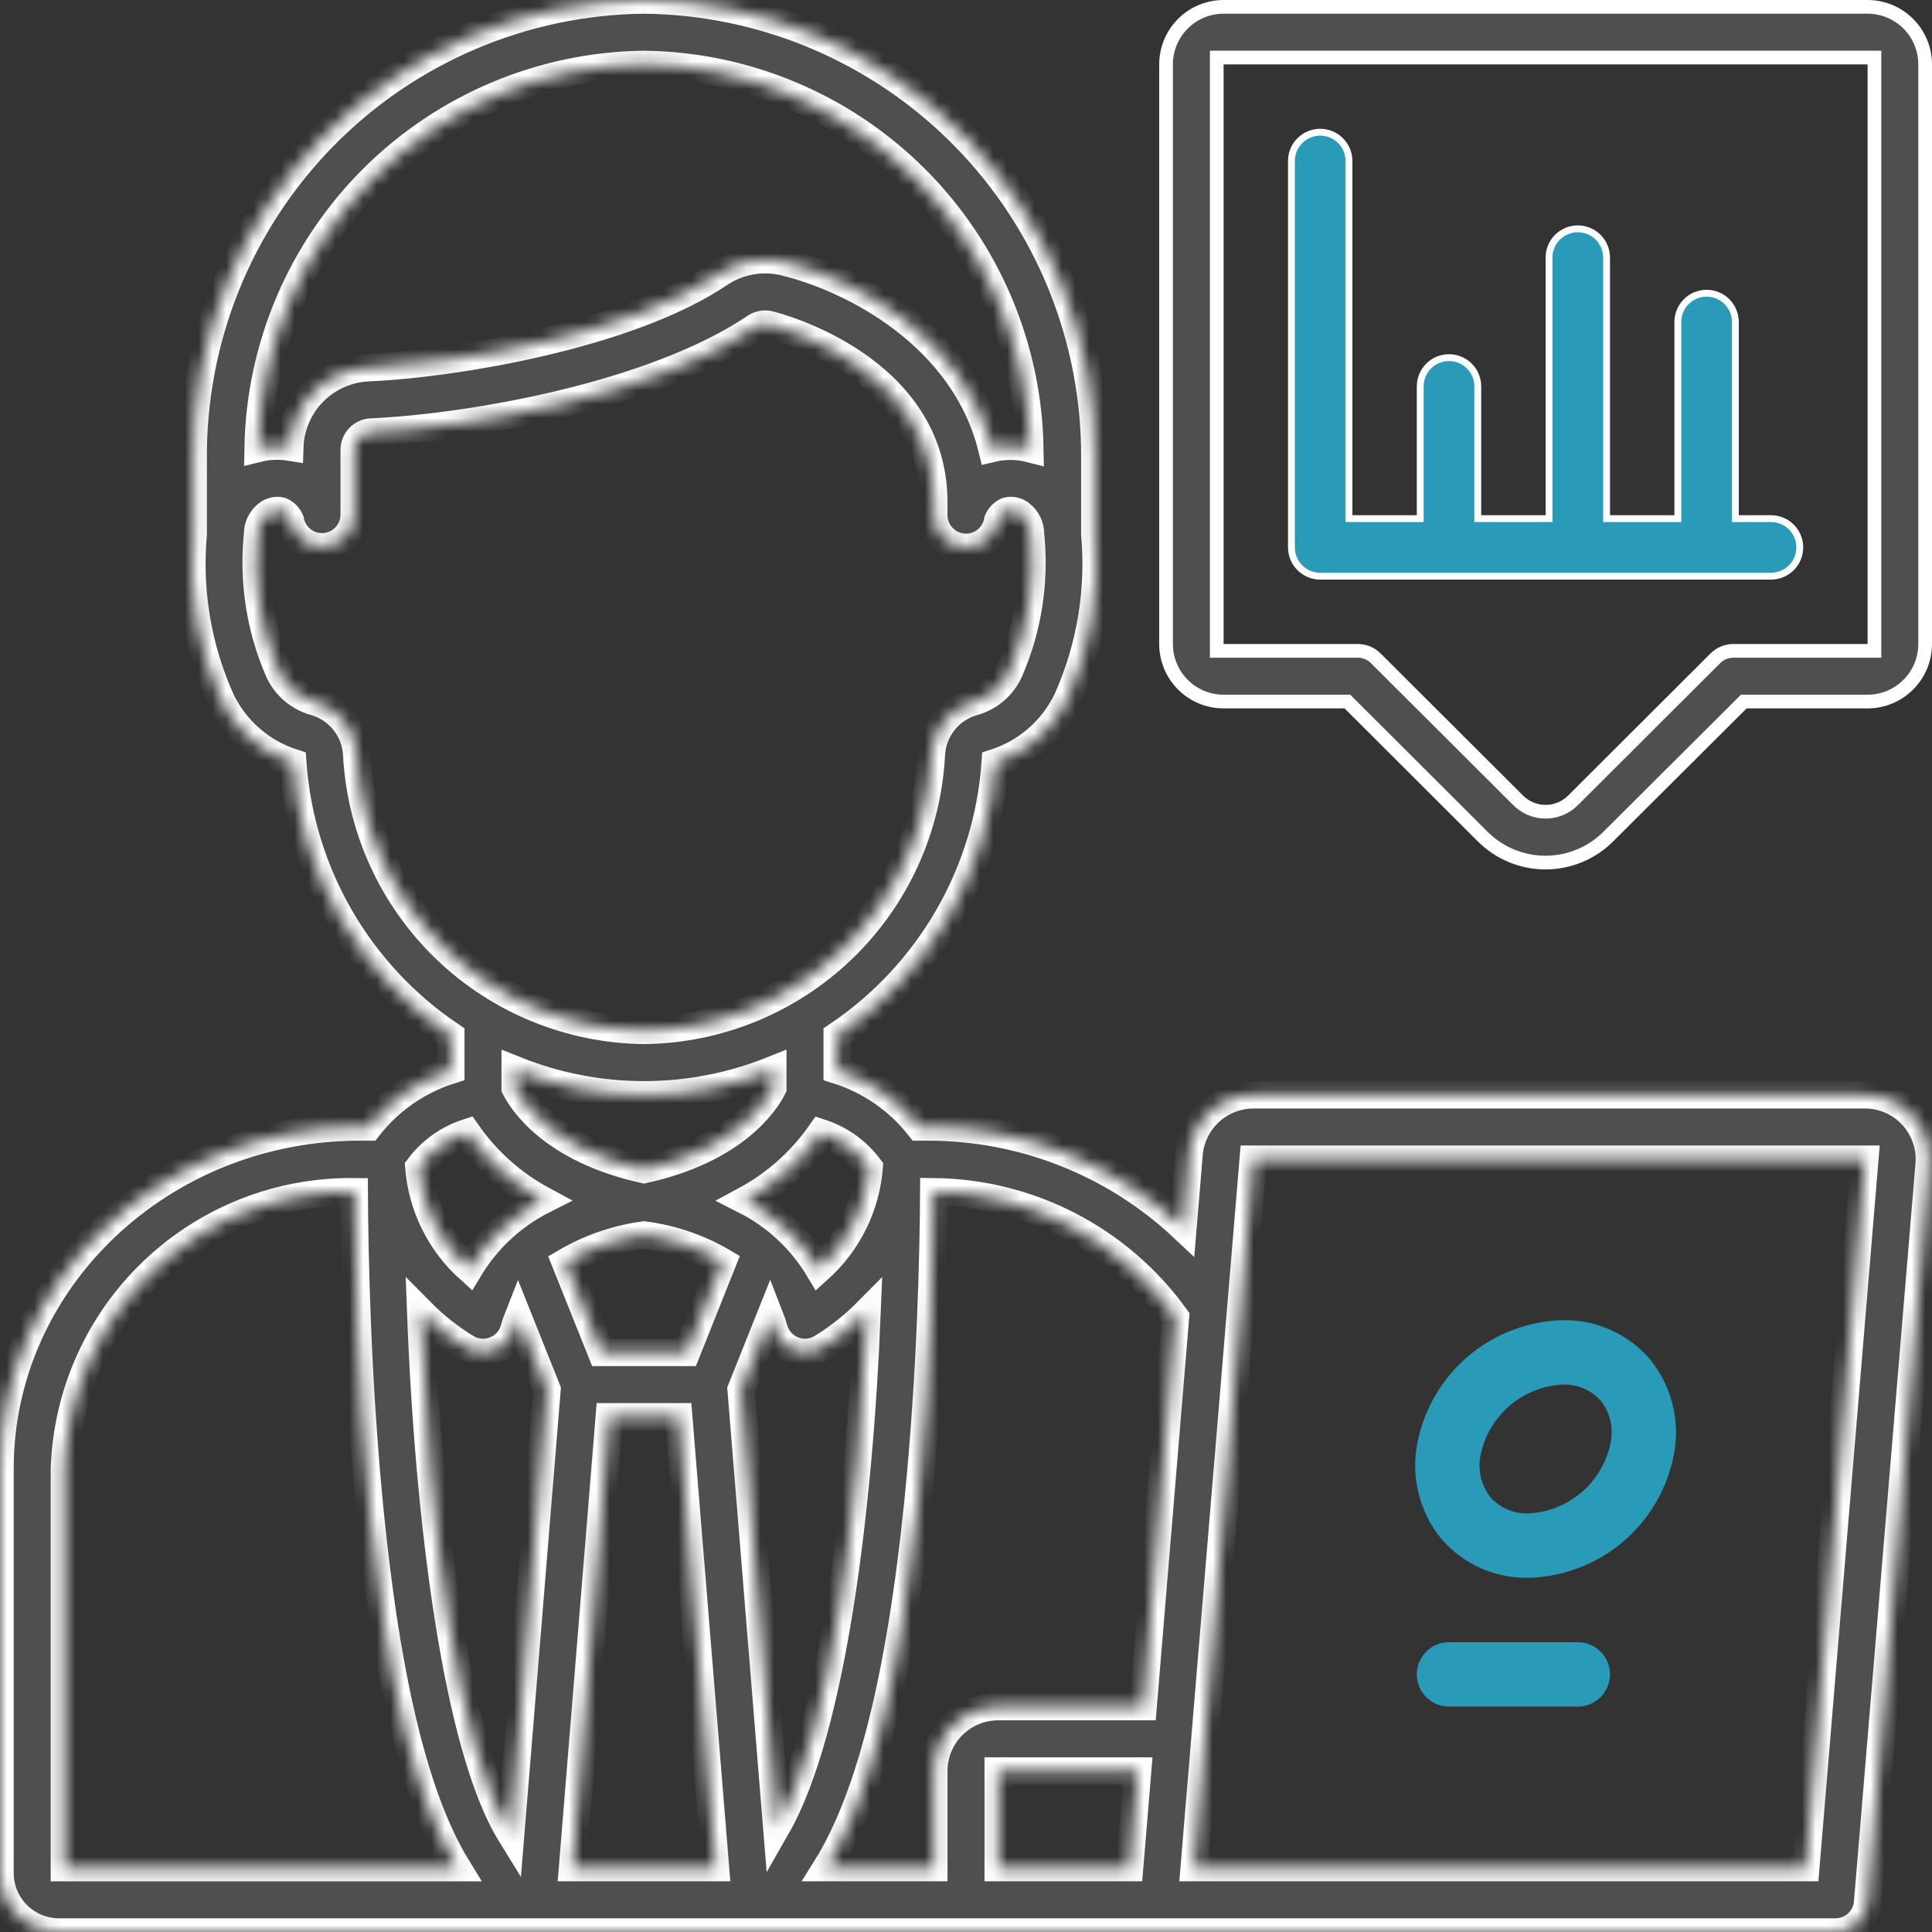 <svg width="141" height="141" viewBox="0 0 141 141" fill="none" xmlns="http://www.w3.org/2000/svg">
<rect x="0" y="0" width="141" height="141" fill="#333333" stroke="none"/>
<g id="analyst" clip-path="url(#clip0_503_3536)">
<g id="Vector">
<mask id="path-1-inside-1_503_3536" fill="white">
<path d="M4.301 141H133.95C134.541 141.002 135.111 140.781 135.546 140.382C135.982 139.983 136.251 139.434 136.3 138.845L140.791 84.988C140.845 84.339 140.763 83.686 140.551 83.071C140.339 82.456 140.002 81.891 139.561 81.412C139.119 80.934 138.583 80.553 137.987 80.292C137.39 80.032 136.746 79.898 136.096 79.9H91.462C90.285 79.907 89.153 80.352 88.287 81.149C87.422 81.946 86.884 83.038 86.781 84.21L86.332 89.594C81.296 84.875 74.652 82.249 67.751 82.25H67.095C65.561 80.294 63.471 78.848 61.1 78.102V75.581C64.412 73.356 67.172 70.404 69.172 66.951C71.171 63.499 72.356 59.635 72.636 55.655C73.775 55.284 74.828 54.685 75.729 53.896C76.63 53.106 77.361 52.142 77.879 51.061C79.575 47.275 80.271 43.118 79.9 38.986V33.532C79.973 24.726 76.551 16.25 70.383 9.964C64.215 3.678 55.806 0.094 47 0C38.194 0.094 29.785 3.678 23.617 9.964C17.449 16.25 14.027 24.726 14.1 33.532V38.986C13.728 43.123 14.428 47.286 16.13 51.075C16.646 52.154 17.376 53.116 18.276 53.903C19.176 54.691 20.226 55.287 21.364 55.655C21.645 59.635 22.83 63.498 24.829 66.951C26.828 70.404 29.589 73.355 32.9 75.581V78.102C30.529 78.848 28.439 80.294 26.905 82.25H26.25C11.776 82.25 0 93.436 0 107.184V136.7C0.001 137.84 0.455 138.933 1.261 139.739C2.067 140.545 3.16 140.999 4.301 141ZM47 90.132C49.028 90.392 50.982 91.059 52.746 92.092L50.109 98.7H43.891L41.257 92.12C43.021 91.084 44.973 90.408 47 90.132ZM44.467 103.4H49.533L52.215 136.3H41.785L44.467 103.4ZM54.088 101.412L56.203 96.117C56.306 96.379 56.395 96.647 56.468 96.919C56.556 97.27 56.723 97.596 56.958 97.872C57.192 98.148 57.487 98.366 57.82 98.509C58.152 98.652 58.513 98.717 58.875 98.697C59.236 98.678 59.589 98.575 59.904 98.397C61.135 97.651 62.27 96.757 63.283 95.734C62.715 109.902 60.755 126.228 56.687 133.334L54.088 101.412ZM36.19 98.51C36.523 98.367 36.818 98.148 37.052 97.872C37.286 97.597 37.454 97.27 37.541 96.919C37.615 96.647 37.703 96.379 37.807 96.117L39.922 101.412L37.269 133.863C33.34 127.499 31.271 110.925 30.703 95.72C31.719 96.749 32.858 97.648 34.094 98.397C34.409 98.575 34.761 98.678 35.123 98.697C35.484 98.717 35.846 98.653 36.178 98.51H36.19ZM82.438 136.3H72.85V129.25H83.025L82.438 136.3ZM136.098 84.6L131.788 136.3H87.154L91.462 84.6H136.098ZM85.787 96.127L83.425 124.55H72.85C71.603 124.55 70.408 125.045 69.527 125.927C68.645 126.808 68.15 128.003 68.15 129.25V136.3H60.308C63.485 131.217 65.69 122.423 66.989 109.679C67.948 100.26 68.124 91.161 68.15 86.974C71.601 87.011 74.995 87.859 78.059 89.449C81.122 91.039 83.769 93.326 85.787 96.127ZM63.434 85.192C63.204 88.048 61.891 90.707 59.763 92.625C58.475 90.477 56.606 88.736 54.372 87.603C56.579 86.416 58.476 84.725 59.909 82.668C61.316 83.126 62.547 84.007 63.434 85.192ZM47 4.7C54.42 4.791 61.513 7.772 66.771 13.008C72.029 18.245 75.038 25.325 75.16 32.745C74.25 32.513 73.298 32.507 72.385 32.726C70.382 24.579 62.374 20.405 57.396 19.16C56.583 18.939 55.731 18.894 54.899 19.028C54.066 19.161 53.272 19.469 52.567 19.933C45.931 24.435 33.257 26.56 26.816 26.839C25.318 26.92 23.905 27.56 22.856 28.632C21.807 29.704 21.198 31.131 21.15 32.63C20.38 32.504 19.593 32.536 18.835 32.724C18.962 25.307 21.975 18.231 27.233 12.999C32.492 7.767 39.583 4.79 47 4.7ZM26.033 55.065C25.987 54.191 25.672 53.353 25.13 52.666C24.587 51.98 23.846 51.478 23.006 51.23C22.426 51.076 21.887 50.796 21.428 50.41C20.968 50.023 20.6 49.54 20.349 48.995C18.977 45.849 18.444 42.401 18.8 38.986C18.796 38.704 18.858 38.424 18.98 38.169C19.102 37.915 19.282 37.691 19.505 37.518C19.712 37.353 19.967 37.261 20.231 37.255C20.33 37.254 20.429 37.268 20.525 37.294C20.822 37.431 21.059 37.673 21.188 37.974C21.291 38.548 21.604 39.063 22.066 39.419C22.529 39.775 23.107 39.946 23.688 39.9C24.27 39.853 24.813 39.592 25.213 39.167C25.612 38.742 25.839 38.183 25.85 37.6V32.877C25.839 32.545 25.954 32.222 26.172 31.973C26.39 31.724 26.695 31.567 27.025 31.535C34.247 31.22 47.705 28.907 55.18 23.836C55.336 23.745 55.509 23.686 55.688 23.665C55.867 23.644 56.049 23.659 56.221 23.712C56.715 23.834 68.15 26.806 68.15 36.66V37.6C68.151 38.19 68.374 38.758 68.775 39.191C69.175 39.625 69.724 39.891 70.313 39.938C70.901 39.986 71.485 39.81 71.95 39.446C72.414 39.081 72.725 38.556 72.82 37.974C72.947 37.674 73.181 37.432 73.478 37.297C73.653 37.249 73.838 37.245 74.016 37.283C74.195 37.322 74.361 37.402 74.502 37.518C74.725 37.691 74.905 37.915 75.027 38.169C75.149 38.424 75.211 38.704 75.207 38.986C75.565 42.398 75.034 45.843 73.665 48.988C73.41 49.544 73.034 50.036 72.564 50.428C72.095 50.82 71.544 51.102 70.951 51.254C70.124 51.505 69.394 52.006 68.862 52.687C68.329 53.368 68.019 54.197 67.974 55.06C67.695 60.455 65.371 65.541 61.474 69.283C57.578 73.024 52.402 75.14 47 75.2C41.6 75.138 36.427 73.022 32.532 69.282C28.637 65.542 26.313 60.458 26.033 55.065ZM47 79.9C50.221 79.901 53.412 79.282 56.4 78.079V79.404C55.867 80.45 53.639 83.888 47 85.357C40.333 83.883 38.112 80.422 37.6 79.411V78.079C40.588 79.282 43.779 79.901 47 79.9ZM34.092 82.659C35.524 84.716 37.421 86.406 39.628 87.594C37.395 88.727 35.527 90.467 34.237 92.614C32.108 90.697 30.795 88.038 30.567 85.183C31.453 83.999 32.685 83.117 34.092 82.659ZM4.7 107.184C4.884 101.719 7.201 96.543 11.154 92.766C15.107 88.988 20.383 86.909 25.85 86.974C25.873 91.269 26.045 100.747 27.011 110.405C28.256 122.86 30.36 131.412 33.377 136.305H4.7V107.184Z"/>
</mask>
<path d="M4.301 141H133.95C134.541 141.002 135.111 140.781 135.546 140.382C135.982 139.983 136.251 139.434 136.3 138.845L140.791 84.988C140.845 84.339 140.763 83.686 140.551 83.071C140.339 82.456 140.002 81.891 139.561 81.412C139.119 80.934 138.583 80.553 137.987 80.292C137.39 80.032 136.746 79.898 136.096 79.9H91.462C90.285 79.907 89.153 80.352 88.287 81.149C87.422 81.946 86.884 83.038 86.781 84.21L86.332 89.594C81.296 84.875 74.652 82.249 67.751 82.25H67.095C65.561 80.294 63.471 78.848 61.1 78.102V75.581C64.412 73.356 67.172 70.404 69.172 66.951C71.171 63.499 72.356 59.635 72.636 55.655C73.775 55.284 74.828 54.685 75.729 53.896C76.63 53.106 77.361 52.142 77.879 51.061C79.575 47.275 80.271 43.118 79.9 38.986V33.532C79.973 24.726 76.551 16.25 70.383 9.964C64.215 3.678 55.806 0.094 47 0C38.194 0.094 29.785 3.678 23.617 9.964C17.449 16.25 14.027 24.726 14.1 33.532V38.986C13.728 43.123 14.428 47.286 16.13 51.075C16.646 52.154 17.376 53.116 18.276 53.903C19.176 54.691 20.226 55.287 21.364 55.655C21.645 59.635 22.83 63.498 24.829 66.951C26.828 70.404 29.589 73.355 32.9 75.581V78.102C30.529 78.848 28.439 80.294 26.905 82.25H26.25C11.776 82.25 0 93.436 0 107.184V136.7C0.001 137.84 0.455 138.933 1.261 139.739C2.067 140.545 3.16 140.999 4.301 141ZM47 90.132C49.028 90.392 50.982 91.059 52.746 92.092L50.109 98.7H43.891L41.257 92.12C43.021 91.084 44.973 90.408 47 90.132ZM44.467 103.4H49.533L52.215 136.3H41.785L44.467 103.4ZM54.088 101.412L56.203 96.117C56.306 96.379 56.395 96.647 56.468 96.919C56.556 97.27 56.723 97.596 56.958 97.872C57.192 98.148 57.487 98.366 57.82 98.509C58.152 98.652 58.513 98.717 58.875 98.697C59.236 98.678 59.589 98.575 59.904 98.397C61.135 97.651 62.27 96.757 63.283 95.734C62.715 109.902 60.755 126.228 56.687 133.334L54.088 101.412ZM36.19 98.51C36.523 98.367 36.818 98.148 37.052 97.872C37.286 97.597 37.454 97.27 37.541 96.919C37.615 96.647 37.703 96.379 37.807 96.117L39.922 101.412L37.269 133.863C33.34 127.499 31.271 110.925 30.703 95.72C31.719 96.749 32.858 97.648 34.094 98.397C34.409 98.575 34.761 98.678 35.123 98.697C35.484 98.717 35.846 98.653 36.178 98.51H36.19ZM82.438 136.3H72.85V129.25H83.025L82.438 136.3ZM136.098 84.6L131.788 136.3H87.154L91.462 84.6H136.098ZM85.787 96.127L83.425 124.55H72.85C71.603 124.55 70.408 125.045 69.527 125.927C68.645 126.808 68.15 128.003 68.15 129.25V136.3H60.308C63.485 131.217 65.69 122.423 66.989 109.679C67.948 100.26 68.124 91.161 68.15 86.974C71.601 87.011 74.995 87.859 78.059 89.449C81.122 91.039 83.769 93.326 85.787 96.127ZM63.434 85.192C63.204 88.048 61.891 90.707 59.763 92.625C58.475 90.477 56.606 88.736 54.372 87.603C56.579 86.416 58.476 84.725 59.909 82.668C61.316 83.126 62.547 84.007 63.434 85.192ZM47 4.7C54.42 4.791 61.513 7.772 66.771 13.008C72.029 18.245 75.038 25.325 75.16 32.745C74.25 32.513 73.298 32.507 72.385 32.726C70.382 24.579 62.374 20.405 57.396 19.16C56.583 18.939 55.731 18.894 54.899 19.028C54.066 19.161 53.272 19.469 52.567 19.933C45.931 24.435 33.257 26.56 26.816 26.839C25.318 26.92 23.905 27.56 22.856 28.632C21.807 29.704 21.198 31.131 21.15 32.63C20.38 32.504 19.593 32.536 18.835 32.724C18.962 25.307 21.975 18.231 27.233 12.999C32.492 7.767 39.583 4.79 47 4.7ZM26.033 55.065C25.987 54.191 25.672 53.353 25.13 52.666C24.587 51.98 23.846 51.478 23.006 51.23C22.426 51.076 21.887 50.796 21.428 50.41C20.968 50.023 20.6 49.54 20.349 48.995C18.977 45.849 18.444 42.401 18.8 38.986C18.796 38.704 18.858 38.424 18.98 38.169C19.102 37.915 19.282 37.691 19.505 37.518C19.712 37.353 19.967 37.261 20.231 37.255C20.33 37.254 20.429 37.268 20.525 37.294C20.822 37.431 21.059 37.673 21.188 37.974C21.291 38.548 21.604 39.063 22.066 39.419C22.529 39.775 23.107 39.946 23.688 39.9C24.27 39.853 24.813 39.592 25.213 39.167C25.612 38.742 25.839 38.183 25.85 37.6V32.877C25.839 32.545 25.954 32.222 26.172 31.973C26.39 31.724 26.695 31.567 27.025 31.535C34.247 31.22 47.705 28.907 55.18 23.836C55.336 23.745 55.509 23.686 55.688 23.665C55.867 23.644 56.049 23.659 56.221 23.712C56.715 23.834 68.15 26.806 68.15 36.66V37.6C68.151 38.19 68.374 38.758 68.775 39.191C69.175 39.625 69.724 39.891 70.313 39.938C70.901 39.986 71.485 39.81 71.95 39.446C72.414 39.081 72.725 38.556 72.82 37.974C72.947 37.674 73.181 37.432 73.478 37.297C73.653 37.249 73.838 37.245 74.016 37.283C74.195 37.322 74.361 37.402 74.502 37.518C74.725 37.691 74.905 37.915 75.027 38.169C75.149 38.424 75.211 38.704 75.207 38.986C75.565 42.398 75.034 45.843 73.665 48.988C73.41 49.544 73.034 50.036 72.564 50.428C72.095 50.82 71.544 51.102 70.951 51.254C70.124 51.505 69.394 52.006 68.862 52.687C68.329 53.368 68.019 54.197 67.974 55.06C67.695 60.455 65.371 65.541 61.474 69.283C57.578 73.024 52.402 75.14 47 75.2C41.6 75.138 36.427 73.022 32.532 69.282C28.637 65.542 26.313 60.458 26.033 55.065ZM47 79.9C50.221 79.901 53.412 79.282 56.4 78.079V79.404C55.867 80.45 53.639 83.888 47 85.357C40.333 83.883 38.112 80.422 37.6 79.411V78.079C40.588 79.282 43.779 79.901 47 79.9ZM34.092 82.659C35.524 84.716 37.421 86.406 39.628 87.594C37.395 88.727 35.527 90.467 34.237 92.614C32.108 90.697 30.795 88.038 30.567 85.183C31.453 83.999 32.685 83.117 34.092 82.659ZM4.7 107.184C4.884 101.719 7.201 96.543 11.154 92.766C15.107 88.988 20.383 86.909 25.85 86.974C25.873 91.269 26.045 100.747 27.011 110.405C28.256 122.86 30.36 131.412 33.377 136.305H4.7V107.184Z" fill="#4F4F4F" stroke="white" stroke-width="2" mask="url(#path-1-inside-1_503_3536)"/>
</g>
<path id="Vector_2" d="M111.557 115.15C114.085 115.088 116.517 114.162 118.446 112.526C120.375 110.89 121.687 108.643 122.162 106.159C122.398 104.946 122.366 103.695 122.067 102.496C121.768 101.297 121.21 100.178 120.433 99.217C119.647 98.295 118.666 97.559 117.561 97.064C116.456 96.568 115.254 96.324 114.043 96.35C111.514 96.412 109.083 97.338 107.153 98.974C105.224 100.61 103.913 102.857 103.437 105.341C103.201 106.554 103.233 107.805 103.532 109.004C103.831 110.203 104.389 111.323 105.167 112.283C105.953 113.205 106.934 113.941 108.039 114.437C109.144 114.932 110.346 115.176 111.557 115.15ZM108.062 106.159C108.354 104.766 109.099 103.509 110.181 102.584C111.263 101.66 112.621 101.12 114.043 101.05C114.567 101.03 115.088 101.126 115.57 101.331C116.053 101.536 116.484 101.846 116.832 102.237C117.17 102.671 117.408 103.174 117.53 103.711C117.651 104.247 117.654 104.804 117.537 105.341C117.246 106.734 116.501 107.991 115.419 108.916C114.336 109.84 112.978 110.38 111.557 110.45C111.033 110.47 110.511 110.374 110.029 110.169C109.547 109.964 109.116 109.654 108.767 109.263C108.43 108.829 108.192 108.326 108.07 107.789C107.948 107.253 107.945 106.696 108.062 106.159Z" fill="#299AB7"/>
<path id="Vector_3" d="M98.482 51.346L98.335 51.2H98.129H89.3C88.186 51.2 87.117 50.758 86.33 49.97C85.542 49.182 85.1 48.114 85.1 47V4.7C85.1 3.586 85.542 2.518 86.33 1.73C87.117 0.942 88.186 0.5 89.3 0.5H136.3C137.414 0.5 138.482 0.942 139.269 1.73C140.057 2.518 140.5 3.586 140.5 4.7V47C140.5 48.114 140.057 49.182 139.269 49.97C138.482 50.758 137.414 51.2 136.3 51.2H127.471H127.264L127.118 51.346L117.419 61.011L117.416 61.015C116.812 61.628 116.093 62.115 115.299 62.448C114.505 62.78 113.653 62.952 112.793 62.952C111.932 62.952 111.08 62.78 110.286 62.448C109.493 62.115 108.773 61.628 108.169 61.015L108.166 61.012L98.482 51.346ZM136.3 47.5H136.8V47V4.7V4.2H136.3H89.3H88.8V4.7V47V47.5H89.3H99.099C99.343 47.5 99.585 47.549 99.81 47.643C100.036 47.738 100.24 47.876 100.412 48.05L100.414 48.052L110.801 58.415L110.802 58.416C111.333 58.944 112.051 59.24 112.8 59.24C113.548 59.24 114.266 58.944 114.797 58.416L114.798 58.415L125.194 48.04C125.541 47.694 126.01 47.5 126.5 47.5C126.5 47.5 126.5 47.5 126.5 47.5H136.3Z" fill="#4F4F4F" stroke="white"/>
<path id="Vector_4" d="M126.65 37.6V37.85H126.9H129.25C129.807 37.85 130.341 38.071 130.735 38.465C131.129 38.859 131.35 39.393 131.35 39.95C131.35 40.507 131.129 41.041 130.735 41.435C130.341 41.829 129.807 42.05 129.25 42.05H96.35C95.793 42.05 95.259 41.829 94.865 41.435C94.471 41.041 94.25 40.507 94.25 39.95V11.75C94.25 11.193 94.471 10.659 94.865 10.265C95.259 9.871 95.793 9.65 96.35 9.65C96.907 9.65 97.441 9.871 97.835 10.265C98.229 10.659 98.45 11.193 98.45 11.75V37.6V37.85H98.7H103.4H103.65V37.6V28.2C103.65 27.643 103.871 27.109 104.265 26.715C104.659 26.321 105.193 26.1 105.75 26.1C106.307 26.1 106.841 26.321 107.235 26.715C107.629 27.109 107.85 27.643 107.85 28.2V37.6V37.85H108.1H112.8H113.05V37.6V18.8C113.05 18.243 113.271 17.709 113.665 17.315C114.059 16.921 114.593 16.7 115.15 16.7C115.707 16.7 116.241 16.921 116.635 17.315C117.029 17.709 117.25 18.243 117.25 18.8V37.6V37.85H117.5H122.2H122.45V37.6V23.5C122.45 22.943 122.671 22.409 123.065 22.015C123.459 21.621 123.993 21.4 124.55 21.4C125.107 21.4 125.641 21.621 126.035 22.015C126.429 22.409 126.65 22.943 126.65 23.5V37.6Z" fill="#299AB7" stroke="white" stroke-width="0.5"/>
<path id="Vector_5" d="M115.15 119.85H105.75C105.127 119.85 104.529 120.098 104.089 120.538C103.648 120.979 103.4 121.577 103.4 122.2C103.4 122.823 103.648 123.421 104.089 123.862C104.529 124.302 105.127 124.55 105.75 124.55H115.15C115.774 124.55 116.371 124.302 116.812 123.862C117.253 123.421 117.5 122.823 117.5 122.2C117.5 121.577 117.253 120.979 116.812 120.538C116.371 120.098 115.774 119.85 115.15 119.85Z" fill="#299AB7"/>
</g>
<defs>
<clipPath id="clip0_503_3536">
<rect width="141" height="141" fill="white"/>
</clipPath>
</defs>
</svg>
